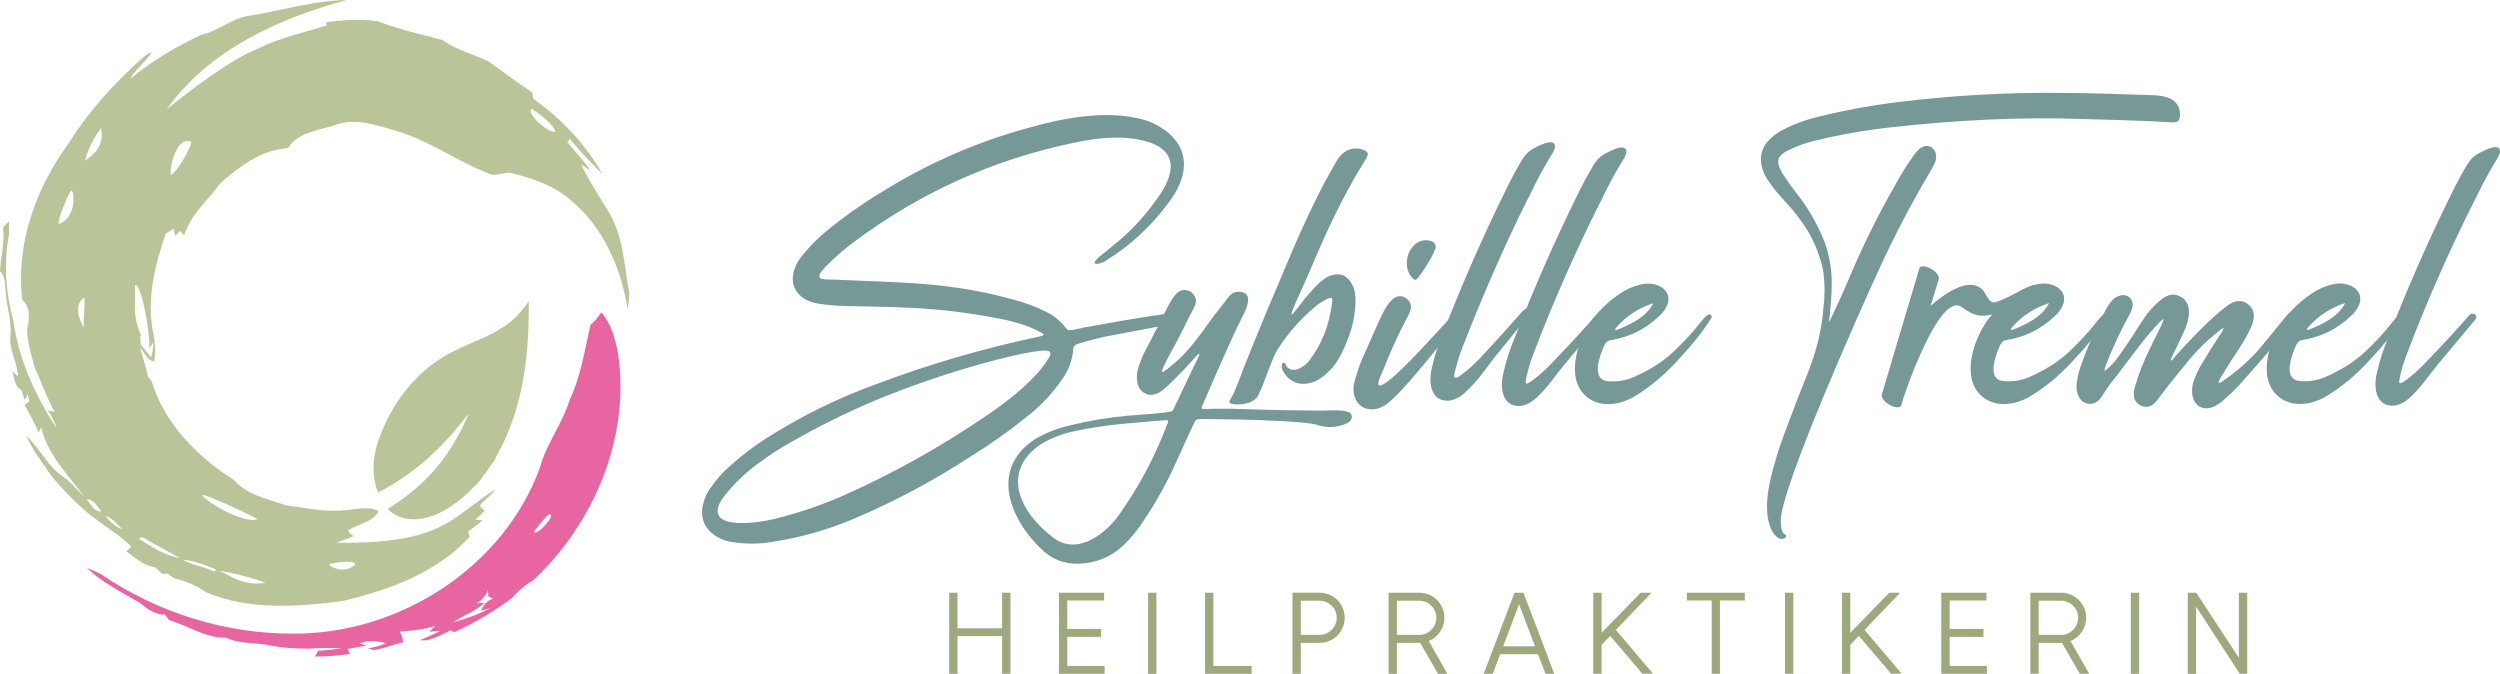 <?xml version="1.0" encoding="UTF-8"?> <svg xmlns="http://www.w3.org/2000/svg" xmlns:xlink="http://www.w3.org/1999/xlink" xmlns:xodm="http://www.corel.com/coreldraw/odm/2003" xml:space="preserve" width="118.997mm" height="32.072mm" version="1.1" shape-rendering="geometricPrecision" text-rendering="geometricPrecision" image-rendering="optimizeQuality" fill-rule="evenodd" clip-rule="evenodd" viewBox="0 0 11885.48 3203.31"> <g id="Ebene_x0020_1">  <g id="_2029325162032"> <polygon fill="#9DA97D" fill-rule="nonzero" points="4764.23,2986.88 4764.23,2817.8 4803.87,2817.8 4803.87,3203.31 4764.23,3203.31 4764.23,3024.33 4552.19,3024.33 4552.19,3203.31 4512.54,3203.31 4512.54,2817.8 4552.19,2817.8 4552.19,2986.88 "></polygon> <polygon id="_1" fill="#9DA97D" fill-rule="nonzero" points="5074.06,3027.63 5074.06,3165.87 5251.4,3165.87 5251.4,3203.31 5034.41,3203.31 5034.41,2817.8 5249.19,2817.8 5249.19,2854.71 5074.06,2854.71 5074.06,2990.19 5234.88,2990.19 5234.88,3027.63 "></polygon> <polygon id="_2" fill="#9DA97D" fill-rule="nonzero" points="5458.24,3203.31 5458.24,2817.8 5497.89,2817.8 5497.89,3203.31 "></polygon> <polygon id="_3" fill="#9DA97D" fill-rule="nonzero" points="5768.63,2817.8 5768.63,3165.87 5950.37,3165.87 5950.37,3203.31 5728.97,3203.31 5728.97,2817.8 "></polygon> <path id="_4" fill="#9DA97D" fill-rule="nonzero" d="M6273.42 2817.8c21.66,0 41.67,5.32 60.03,15.97 18.36,10.65 32.86,25.06 43.51,43.24 10.65,18.17 15.97,38.08 15.97,59.75 0,21.66 -5.32,41.67 -15.97,60.03 -10.65,18.36 -25.15,32.86 -43.51,43.51 -18.36,10.65 -38.36,15.97 -60.03,15.97l-89.22 0 0 147.04 -39.65 0 0 -385.51 128.88 0zm0 200.47c14.68,0 28.27,-3.68 40.75,-11.02 12.49,-7.34 22.39,-17.26 29.73,-29.74 7.35,-12.48 11.02,-26.06 11.02,-40.75 0,-14.68 -3.67,-28.18 -11.02,-40.47 -7.34,-12.31 -17.25,-22.12 -29.73,-29.46 -12.49,-7.34 -26.07,-11.02 -40.75,-11.02l-89.22 0 0 162.47 89.22 0z"></path> <path id="_5" fill="#9DA97D" fill-rule="nonzero" d="M6881.19 3203.31l-44.61 0 -84.81 -147.04 -4.4 0 -106.29 0 0 147.04 -39.65 0 0 -385.51 145.95 0c21.66,0 41.67,5.32 60.03,15.97 18.36,10.65 32.86,25.06 43.51,43.24 10.65,18.17 15.97,38.08 15.97,59.75 0,24.6 -6.88,46.99 -20.66,67.19 -13.76,20.2 -31.66,34.7 -53.7,43.51l88.66 155.85zm-240.11 -347.5l0 162.47 106.29 0c14.68,0 28.27,-3.68 40.75,-11.02 12.49,-7.34 22.39,-17.26 29.74,-29.74 7.34,-12.48 11.01,-26.06 11.01,-40.75 0,-14.68 -3.67,-28.18 -11.01,-40.47 -7.35,-12.31 -17.26,-22.12 -29.74,-29.46 -12.49,-7.34 -26.07,-11.02 -40.75,-11.02l-106.29 0z"></path> <path id="_6" fill="#9DA97D" fill-rule="nonzero" d="M7389.3 3203.31l-41.85 0 -35.25 -93.07 -180.08 0 -35.25 93.07 -42.96 0 146.49 -385.51 42.4 0 146.49 385.51zm-167.42 -330.43l-75.45 199.91 151.45 0 -76 -199.91z"></path> <polygon id="_7" fill="#9DA97D" fill-rule="nonzero" points="7858.29,3202.21 7808.72,3203.31 7655.08,3023.23 7614.32,3065.64 7614.32,3203.31 7574.66,3203.31 7574.66,2817.8 7614.32,2817.8 7614.32,3008.35 7799.91,2817.8 7851.68,2817.8 7682.05,2994.59 "></polygon> <polygon id="_8" fill="#9DA97D" fill-rule="nonzero" points="8295.34,2817.8 8295.34,2854.71 8176.93,2854.71 8176.93,3203.31 8137.83,3203.31 8137.83,2854.71 8019.43,2854.71 8019.43,2817.8 "></polygon> <polygon id="_9" fill="#9DA97D" fill-rule="nonzero" points="8486.21,3203.31 8486.21,2817.8 8525.86,2817.8 8525.86,3203.31 "></polygon> <polygon id="_10" fill="#9DA97D" fill-rule="nonzero" points="9040.58,3202.21 8991.01,3203.31 8837.36,3023.23 8796.6,3065.64 8796.6,3203.31 8756.95,3203.31 8756.95,2817.8 8796.6,2817.8 8796.6,3008.35 8982.2,2817.8 9033.96,2817.8 8864.34,2994.59 "></polygon> <polygon id="_11" fill="#9DA97D" fill-rule="nonzero" points="9268.9,3027.63 9268.9,3165.87 9446.24,3165.87 9446.24,3203.31 9229.25,3203.31 9229.25,2817.8 9444.03,2817.8 9444.03,2854.71 9268.9,2854.71 9268.9,2990.19 9429.72,2990.19 9429.72,3027.63 "></polygon> <path id="_12" fill="#9DA97D" fill-rule="nonzero" d="M9932.3 3203.31l-44.61 0 -84.81 -147.04 -4.4 0 -106.29 0 0 147.04 -39.65 0 0 -385.51 145.95 0c21.66,0 41.67,5.32 60.03,15.97 18.36,10.65 32.86,25.06 43.51,43.24 10.65,18.17 15.97,38.08 15.97,59.75 0,24.6 -6.88,46.99 -20.66,67.19 -13.76,20.2 -31.66,34.7 -53.7,43.51l88.66 155.85zm-240.11 -347.5l0 162.47 106.29 0c14.68,0 28.27,-3.68 40.75,-11.02 12.49,-7.34 22.39,-17.26 29.74,-29.74 7.34,-12.48 11.01,-26.06 11.01,-40.75 0,-14.68 -3.67,-28.18 -11.01,-40.47 -7.35,-12.31 -17.26,-22.12 -29.74,-29.46 -12.49,-7.34 -26.07,-11.02 -40.75,-11.02l-106.29 0z"></path> <polygon id="_13" fill="#9DA97D" fill-rule="nonzero" points="10130.34,3203.31 10130.34,2817.8 10169.99,2817.8 10169.99,3203.31 "></polygon> <polygon id="_14" fill="#9DA97D" fill-rule="nonzero" points="10643.94,3127.31 10643.94,2817.8 10683.6,2817.8 10683.6,3203.31 10648.35,3203.31 10440.73,2883.89 10440.73,3203.31 10401.08,3203.31 10401.08,2817.8 10441.29,2817.8 "></polygon> <g> <path fill="#B9C599" fill-rule="nonzero" d="M1193.32 73.64c151.6,-25.08 299.32,-70.64 454.48,-73.64 -324.2,88.17 -654.42,237.31 -854.8,519.08 102.41,-81.95 300.94,-237.18 436.07,-289.08 103.05,-51.59 215.88,-74.73 324.95,-109.4 -1.19,-3.77 -3.46,-11.2 -4.63,-14.96 81.73,-9.81 165.07,-17.66 246.89,-4.52 100.67,38.54 206.18,62.34 310.2,90 65.36,49.32 148.05,66.11 219.98,103.16 67.07,49.21 133.62,99.06 203.61,144.17 1.72,10.56 3.55,21.11 5.59,31.66 133.73,93.46 248.82,216.84 329.9,359.08 -54.26,-54.59 -108.31,-109.29 -156.66,-169.27 -4.09,5.06 -7.97,10.24 -11.74,15.41 37.04,45.44 77.95,87.95 111.12,136.63 -11.52,-7.85 -34.56,-23.36 -46.07,-31.22 40.59,84.09 92.05,161.94 140.5,241.51 61.92,115.42 66.11,248.81 89.69,374.25 -0.43,25.74 -7,51.05 -8.51,76.78 -29.5,-198.87 -117.37,-397.74 -275.85,-526.61 -80.65,-67.31 -182.19,-100.69 -282.54,-125.23 -34.01,-2.91 -68.47,20.57 -101.53,3.77 -151.59,-58.79 -285.32,-158.39 -442.84,-204.03 -92.81,-26.07 -191.33,-62.67 -286.74,-27.04 -76.98,25.52 -180.34,34.57 -224.6,109.82 -126.61,7.65 -233.11,88.18 -324.52,169.27 -56.63,80.97 -138.99,145.47 -169.05,243.55 -5.69,-4.83 -17.01,-14.31 -22.7,-19.06 -4.85,6.24 -14.64,18.73 -19.61,24.99 -2.04,-8.94 -6.24,-27.04 -8.28,-36.08 -12.49,8.5 -25.3,16.48 -38.12,24.22 -48.66,143 -87.54,295.35 -63.51,446.94 10.33,52.76 19.26,107.35 9.58,160.87 -36.07,-4.63 -46.84,-43.19 -67.41,-67.09 11.21,47.59 29.18,93.46 37.69,141.7 5.59,6.34 11.31,12.69 17.21,19.17 59.56,199.51 218.05,361.02 392.91,470.85 62.45,72.03 159.88,88.6 245.48,119.19 95.51,11.85 191.33,35.1 288.13,22.07 50.71,-4.1 104.86,-18.84 152.89,5.48 -28.86,53.96 -97.23,59.76 -144.39,91.3 1.19,13.8 16.59,18.64 24.88,28.01 -27.25,11.31 -55.24,20.58 -82.69,31.32 515.32,4.59 541.15,-118.96 759.62,-256.24 -22.62,30.14 -53.96,51.68 -78.08,80.31 7.98,7.98 16.16,15.94 24.45,24.01 -14.75,14.42 -29.51,28.65 -44.47,42.76 8.72,0.31 26.28,1.07 35,1.39 -21.98,19.28 -45.34,36.83 -69.25,53.62 1.94,6.35 5.7,18.96 7.64,25.2 -158.27,172.16 -382.87,253.25 -605.31,305.88 -214.05,27.47 -445.01,44.59 -647.96,-41.98 -44.46,-30.14 -93.46,-53.41 -146.21,-64.17 -13.68,-4.94 -23.79,-15.71 -35,-24.23 -7.09,0 -21.53,0.11 -28.75,0.11 -10.66,-10.34 -21.21,-20.56 -31.76,-30.58 -53.41,-6.13 -95.83,-44.79 -137.61,-75.25 7.86,-7.44 15.83,-14.87 24.01,-22.29 -49.85,-52.66 -114.56,-87.43 -170.66,-132.65 -30.58,-21.21 -58.36,-45.87 -85.17,-71.37 -40.15,-37.58 -78.17,-77.43 -113.48,-119.53 -6.24,-7.42 -12.17,-14.96 -17.66,-22.71 -21.97,-32.51 -44.9,-64.28 -66.75,-96.9 -17.45,-26.82 -32.74,-55.13 -45.45,-84.42 63.64,60.19 101.1,144.49 174.32,194.99 38.76,26.38 68.15,63.09 101.75,95.19 -76.66,-102.19 -176.69,-202.21 -205.54,-329.68 -4.2,7.85 -8.4,15.83 -12.49,23.79 -19.06,-45 -42.11,-88.07 -66.66,-130.16 11.53,-6.26 28.77,-33.71 29.5,5.37 -6.34,-19.82 -12.49,-39.95 -14.2,-60.73 -2.37,11.53 -6.35,22.4 -16.15,29.6 -4.52,-14.85 -8.94,-29.7 -13.35,-44.46 -34.35,-17.23 -34.24,-60.4 -44.36,-92.6 8.83,9.15 17.97,18.09 27.35,26.92 -2.27,-68.49 -46.08,-129.84 -35.54,-199.19 5.82,-68.38 -19.27,-133.95 -22.6,-201.77 -5.6,-34.03 0.64,-74.4 -27.47,-99.93 3.88,-69.23 24.23,-140.72 13.89,-208.12l5.81 -5.82c7.87,-7.85 15.83,-15.71 23.79,-23.47 -0.1,22.07 -0.1,44.26 -1.19,66.33 -25.19,135.67 -14.53,274.13 21,406.88 26.6,183.04 103.05,355.21 204.36,508.96 -7.64,-30.14 -23.47,-56.95 -40.04,-82.79 8.28,1.61 24.75,4.95 33.04,6.56 -38.96,-65.03 -61.58,-137.5 -93.99,-205.65 -17.44,-59.86 -34.99,-121.77 -38.55,-184.11 12.4,-48.56 18.85,-105.52 -22.27,-142.56 -31.77,-267.99 66.86,-536.2 224.71,-749.61 95.5,-154.5 221.36,-287.37 355.72,-408.49 10.68,-8.29 22.73,-14.43 35.97,-18.42 -30.68,45.77 -76.77,79.04 -103.9,127.49 102.93,-86.47 218.25,-154.51 339.81,-210.94 83.55,-17.97 148.47,-83 235.15,-91.52zm-789.76 690.39c46.1,-29.76 93.59,-74.28 77.31,-156.02 -34.59,46.77 -62.22,99.68 -77.31,156.02zm2121.94 -245.91c-20.09,24.22 72.73,108.36 114.21,109.53 2.72,-30.24 -105.19,-110.62 -114.21,-109.53zm-1621.49 154.1c-71.56,-22.95 -99.46,144.96 -92.3,157.12 18.3,9.9 119.97,-162.83 92.3,-157.12zm-564.35 233.04c-12.26,6.56 -69.35,147.82 -60.61,159.7 85.27,-28.56 75.36,-155.28 60.61,-159.7zm58.83 651.65c-3.88,-47.33 7.25,-88.76 1.94,-142.11 -39.95,23.79 -37.01,84.92 -1.94,142.11zm243.06 -202.11l1.13 57.38c-2,72.6 -5.29,101.63 28.56,185.39 -12.6,-4.63 4.51,28.91 -4.62,37.62 17.66,21.1 34.99,42.42 52.11,63.95 5.7,-23.25 10.45,-46.94 11.1,-71.06 -7.11,8.94 -14.11,17.77 -21,26.82 8.48,-57.09 -36.6,-312.45 -67.26,-300.1zm-229.27 1018.05l0 0c18.42,24.43 33.92,60.08 69.99,59.21 -18.52,-23.03 -36.18,-58.78 -69.99,-59.21zm549.36 -19.69c-4.3,16.16 190.81,140.33 261.12,115.47 -7.65,-11.2 -248.85,-121.59 -261.12,-115.47zm-458.48 99.25l0 0c18.52,28.75 46.28,51.69 78.39,64.06 -23.36,-24.01 -46.41,-51.91 -78.39,-64.06zm174.74 101.43l0 0c-4.94,1.5 -14.75,4.52 -19.7,6.02 61.15,39.08 125.87,81.39 198.22,94.11 -58.48,-35.32 -120.82,-63.85 -178.53,-100.13zm190.58 107.02l0 0c45.22,27.56 101.65,30.69 148.36,57.38 3.03,-2.48 9.16,-7.53 12.17,-10.01 -51.99,-21.2 -103.9,-42.96 -160.53,-47.37zm695.49 22.71c7.19,12.52 69.23,43.74 117.78,6.19 38.52,-29.76 -95.57,-18.39 -117.78,-6.19zm-525.37 30.16l0 0c47.49,11.84 103.58,75.08 223.56,57.18 -45.45,-20.46 -175,-52.99 -223.56,-57.18z"></path> <path fill="#E765A1" fill-rule="nonzero" d="M2807.86 1542.38c22.27,-13.98 35.31,-37.26 50.81,-57.7 46.08,53.62 65.79,123.71 78.82,191.87 61.92,399.78 -113.05,812.49 -403.99,1083.7 -38.43,21.2 -70.31,50.6 -99.59,82.9 -85.28,64.18 -177.77,118.77 -275.1,162.7 -4.09,-2.37 -12.27,-7.1 -16.37,-9.48 -36.17,19.06 -73.42,36.72 -112.62,48.02 -11.31,0 -22.51,-0.21 -33.6,-0.54 32.31,-14.31 65.26,-27.45 96.36,-44.37 -17.33,0.76 -34.56,2.05 -51.68,3.79 9.37,-9.27 18.73,-18.64 28.22,-28 -54.81,18.41 -112.41,23.47 -169.7,26.8 9.38,15.72 15.82,32.95 16.91,51.48l-6.57 1.72c-7.54,1.94 -22.72,5.93 -30.25,7.87 -35,10.97 -69.67,24.1 -106.59,26.8 -7.87,-2.7 -15.61,-5.37 -23.26,-7.85 29.28,-4.63 58.58,-11.53 85.6,-24.45 -27.34,-7.43 -55.44,-10.98 -83.65,-8.39 -14.54,0.65 -28.32,3.87 -41.36,9.9 10.46,4.63 21.43,7.96 32.95,9.9 -30.03,5.93 -60.29,10.67 -90.22,16.37 2.7,5.92 8.18,17.66 10.88,23.47 -55.23,6.89 -110.48,13.57 -166.14,12.29 3.56,-6.89 10.77,-20.47 14.42,-27.36 37.58,-1.72 74.95,-6.24 112.2,-11.84 -48.55,-0.22 -97.33,-3.78 -145.69,1.61 -70.63,0.43 -142.33,-2.37 -211.25,-18.73 -64.59,-8.94 -133.17,-4.63 -193.26,-33.27 -97.33,2.15 -180.78,-57.29 -271.33,-84.1 -6.13,-8.51 -12.28,-17.12 -18.19,-25.62 -47.91,1.19 -87.22,-28.65 -122.42,-57.29 -85.39,-50.61 -176.69,-94.2 -248.61,-164.18 23.14,9.36 46.83,18.62 68.69,30.9 267.57,181.74 590.36,282.84 914.12,281.01 500.02,2.36 998,-313.76 1170.71,-789.87 31.12,-113.8 106.59,-208.67 141.37,-321.19 53.09,-112.95 71.27,-237.52 99.39,-358.87zm-196.02 902.34c-13.02,4.23 -66.41,71.07 -72.59,84.4 9.58,22.28 110.5,-84.84 72.59,-84.4zm-289.7 391.76l-2.42 -29.95c-7.64,24.01 -34.94,52.99 -54.64,61.18 9.37,-0.32 28.01,-0.86 37.37,-1.19 -41.24,39.53 -99.7,58.79 -147.08,91.63 60.63,-16.25 121.24,-37.89 176.16,-67.73 -11.21,3.24 -33.6,9.92 -44.7,13.24 11.42,-25.73 28.87,-50.27 57.61,-57.27 -7.65,-3.35 -15.07,-6.67 -22.29,-9.91z"></path> <path fill="#B9C599" fill-rule="nonzero" d="M2283.59 2282.31l67.63 -94.82c16.18,-35.45 37.25,-68.51 52.3,-104.55 90.75,-203.38 113.73,-429.79 109.69,-650.35 -25.82,38.32 -55.86,74.09 -92.66,102.33 -75.81,59.1 -168.82,87.92 -254.1,129.91 -182.23,86.01 -314.33,259.34 -373.7,449.33 -21.92,73.61 -24.5,155.07 4.47,227.15 158.77,-80.05 294.56,-200.96 403.24,-340.89 8.44,-11.14 17.5,-21.77 27.17,-31.88 -39.58,92.3 -89.27,181.14 -155.01,257.49 -64.76,77.05 -144.43,139.99 -229.03,193.78 50.19,52.77 130.63,59.04 196.81,37.62 97.72,-30.23 176.21,-100.41 243.19,-175.12z"></path> </g> <g> <path fill="#769897" fill-rule="nonzero" d="M8695.15 1532c0.84,-0.84 1.25,-1.68 1.25,-2.52 3.29,-1.61 77.46,-164.38 85.76,-185.32 66.93,-161.47 143.48,-317.07 229.24,-466.83 25.94,-48.1 54.8,-94.11 85.75,-137.2 8.79,-12.96 19.26,-24.68 30.54,-34.31 11.72,-8.36 22.17,-12.13 31.8,-12.13 10.04,0 19.24,3.36 28.44,10.88 11.29,10.45 17.15,23.84 17.15,39.31 0,7.11 -1.25,15.49 -3.77,24.27 -6.69,15.47 -14.22,30.94 -23.42,45.6 -87.43,146.83 -166.91,298.67 -238.85,454.71 -106.45,229.22 -473.11,1055.99 -473.11,1206.81 0,12.55 1.26,25.1 3.77,38.06 0.84,5.85 2.52,11.31 5.02,15.9 2.51,5.01 6.26,8.78 12.13,11.29 3.36,2.52 5.01,5.02 5.01,8.37 0,3.35 -2.09,6.27 -6.26,8.79 -5.02,3.35 -9.63,4.59 -14.65,4.59 -6.68,0 -12.96,-2.09 -19.65,-7.11 -12.14,-9.2 -21.76,-20.49 -28.03,-34.3 -35.71,-72.41 -22.57,-171.59 -5.02,-246.38 6.68,-29.27 14.22,-58.57 23.42,-87.01 24.17,-85.6 52.3,-151.35 81.99,-232.99 66.46,-179.88 128.86,-287.29 145.57,-493.61 3.36,-26.35 5.02,-52.72 5.02,-79.9 0,-32.62 -2.51,-65.25 -7.11,-97.88 -18.83,-85.75 -53.13,-162.72 -102.9,-230.49 -23.85,-34.3 -50.21,-66.09 -78.65,-95.79 -7.95,-8.79 -15.9,-17.57 -23.42,-26.77 -23.43,-25.1 -44.36,-52.72 -62.35,-81.99 -35.19,-55.05 -41.14,-125.12 5.02,-176.53 20.51,-22.16 43.09,-39.74 68.61,-52.71 57.73,-30.12 118.38,-52.29 181.13,-66.1 119.63,-29.68 240.1,-51.45 361.84,-66.5 287.12,-35.05 521.43,-46.51 788.53,-44.55 72.71,0.52 147.83,1.87 227.13,4.38l156.16 4.96c69.22,2.22 175.97,-3.59 175.97,96.68 -1.44,39.77 -25.76,34.65 -52.89,33.18 -74.15,-4.13 -146.58,-7.49 -221.52,-9.75l-179.04 -5.02c-308.52,-11.46 -614.66,5.21 -921.53,39.32 -120.06,12.96 -238.86,33.88 -356.4,62.33 -43.5,10.04 -85.34,24.68 -126.33,44.35 -13.81,6.27 -26.78,14.63 -38.06,24.26 -29.84,25.92 -6.35,69.6 10.88,95.79 17.15,26.78 35.55,53.13 55.21,78.23 56.46,69.45 102.07,147.24 137.21,233 24.67,65.25 36.82,132.18 36.82,200.78 0,61.6 -6.12,127.17 -13.39,187.83z"></path> <path fill="#769897" fill-rule="nonzero" d="M10319.65 1715.63c7.11,-4.17 12.96,-8.78 17.15,-14.63 1.67,-1.68 2.51,-3.35 3.35,-5.02 48.52,-54.79 99.14,-107.92 152.26,-159.38 27.62,-26.77 56.47,-52.29 87.02,-75.71 10.46,-9.2 22.16,-16.73 35.56,-23.42 10.46,-4.18 20.5,-6.28 30.53,-6.28 12.96,0 25.1,3.77 36.81,11.3 20.51,12.97 31.38,33.05 33.05,59.82 -0.84,17.15 -5.02,33.89 -12.14,50.2 -15.05,34.3 -33.04,66.93 -53.96,98.3 -31.37,46.43 -61.08,93.28 -89.52,140.97l-2.51 4.6c-5.02,7.52 -8.37,15.05 -9.62,23.42l7.11 0c2.51,-1.68 4.59,-2.93 6.27,-3.77 0.84,-0.84 2.09,-1.68 3.77,-2.51 51.45,-34.31 99.14,-73.62 143.06,-118.81 7.53,-6.27 20.91,-21.32 40.16,-43.92 18.82,-23.01 39.32,-47.68 60.65,-73.62 16.32,-20.5 30.96,-38.48 43.93,-54.38 12.96,-15.89 23,-27.19 29.28,-33.88 3.35,-1.68 6.27,-2.51 8.78,-2.93 2.51,-0.42 4.18,-0.84 5.02,-0.84 2.93,0 5.85,1.26 8.36,3.77 6.69,6.69 10.05,12.96 10.05,19.66 0,4.18 -0.84,7.53 -2.52,10.88 -8.36,12.55 -31.79,41 -69.86,86.6 -38.48,45.18 -78.23,91.19 -119.22,137.63 -40.57,46.84 -68.19,77.8 -81.99,93.28 -19.66,20.5 -40.15,39.74 -61.07,57.73 -5.02,4.17 -10.04,8.36 -14.64,13.38 -11.72,8.78 -23.42,16.73 -35.56,23.42 -14.22,6.27 -27.19,9.62 -39.32,9.62 -10.88,0 -20.91,-2.51 -30.53,-7.11 -20.5,-11.71 -33.05,-31.37 -36.82,-58.98 -0.83,-5.01 -1.25,-10.46 -1.25,-15.89 0,-18.83 3.77,-37.24 10.88,-55.22 10.04,-27.19 22.16,-52.29 36.81,-76.13 26.78,-45.6 55.21,-90.35 84.5,-134.7 1.68,-2.51 3.77,-5.43 6.27,-8.78 0.84,-1.26 1.68,-2.51 2.52,-3.35 3.77,-5.86 7.11,-13.38 9.62,-22.17 -7.95,3.35 -14.64,7.53 -19.67,12.14 -1.67,0.83 -2.93,2.09 -3.76,3.77 -56.06,43.5 -106.67,93.28 -151.85,149.75l-31.79 38.9c-36.82,44.34 -72.37,89.51 -106.67,135.95 -4.18,5.86 -8.78,11.72 -14.64,17.15 -12.13,11.72 -25.51,17.57 -39.32,17.57 -7.94,0 -16.31,-1.67 -24.26,-5.01 -23.84,-10.88 -35.56,-29.28 -35.56,-55.21 0,-13.81 2.52,-27.2 7.11,-39.32l0 -1.26c17.16,-57.73 39.32,-114.19 66.1,-169 7.53,-14.64 14.63,-28.87 20.91,-43.09 12.54,-24.26 24.68,-49.36 36.81,-74.45 2.52,-5.86 5.02,-12.14 7.53,-18.41l4.6 -10.04c-2.93,0 -5.86,0.83 -7.95,2.51 -1.67,1.67 -3.77,3.35 -5.43,5.02 -0.84,0.83 -1.68,1.25 -2.52,1.25 -37.64,39.32 -72.78,80.31 -105.41,123.82 -35.14,46.43 -70.7,92.87 -106.24,139.71 -7.53,9.62 -15.48,19.67 -23.43,29.28 -13.8,18.83 -27.19,38.06 -39.32,57.72 -4.17,7.11 -8.78,14.22 -14.63,20.51 -13.81,15.05 -29.28,22.16 -46.43,22.16 -3.35,0 -7.11,-0.42 -11.3,-1.25 -20.5,-3.77 -35.56,-17.57 -45.18,-40.16 -5.02,-14.22 -7.53,-28.45 -7.53,-43.09 0,-7.94 0.84,-16.31 2.51,-24.26 3.35,-24.68 9.62,-48.94 18.41,-72.36 31.79,-91.61 71.11,-179.87 117.55,-264.79 8.36,-17.15 18.82,-32.63 31.79,-46.85 11.71,-12.96 26.35,-20.91 44.34,-24.26l7.53 0c12.13,0 22.16,3.77 30.53,10.88 9.62,9.21 14.64,20.91 14.64,35.56 -0.84,15.48 -5.85,30.12 -14.64,43.09l0 1.26c-43.51,79.06 -81.57,160.63 -114.19,245.13 0,1.67 -0.42,2.93 -1.26,4.6 -1.68,3.35 -2.51,6.27 -2.93,8.78 -0.42,2.51 -0.42,4.6 -0.42,6.27l0 5.86c22.58,-17.99 42.25,-38.07 58.56,-59.82 36.82,-50.62 71.95,-102.91 105.41,-156.87 4.18,-5.85 8.37,-12.13 12.55,-18.41 23.42,-38.48 52.29,-71.94 86.59,-100.81 7.53,-5.43 15.48,-11.3 23.42,-17.15 13.8,-7.11 27.2,-10.88 39.32,-10.88 10.46,0 20.91,2.51 30.53,7.53 22.17,9.62 36.4,28.03 43.09,55.21 0.84,7.11 1.26,14.64 1.26,21.75 0,12.96 -1.68,25.94 -5.02,38.06 -5.01,21.33 -12.13,41.83 -22.16,61.08l-29.28 61.49c-7.53,14.64 -14.22,29.28 -20.91,43.93l-2.51 5.01c-4.18,5.86 -6.28,12.55 -7.11,20.91z"></path> <path fill="#769897" d="M4954.22 1583.45c-62.59,-36.53 -147.52,-58.91 -217.11,-71.11 -130.51,-25.51 -261.86,-41.41 -393.21,-48.11 -71.1,-3.77 -142.22,-6.26 -213.33,-7.1l-115.04 -2.51c-41.82,-0.84 -83.24,-4.6 -123.81,-10.88 -22.16,-3.36 -43.51,-10.47 -63.99,-20.91 -89.36,-54.77 -64.86,-151.16 -5.86,-217.11 30.11,-36.82 63.16,-70.28 99.14,-100.39 86.59,-71.95 177.78,-136.37 273.16,-193.68 221.69,-138.04 457.62,-240.52 708.61,-307.45 159.72,-45.17 361.41,-81.48 527.91,-36.82 45.18,12.13 86.59,33.88 125.07,64.84 112.48,98.05 80.75,224.47 1.26,329.62 -83.84,113.51 -183.83,206.28 -299.98,277.87 -29.87,18.45 -80.39,26.57 -33.42,-16.85 14.65,-12.13 30.12,-24.26 45.61,-36.81 9.61,-7.94 19.24,-15.89 28.03,-23 73.61,-58.99 138.45,-127.6 194.93,-206.23 74.49,-97.51 129.3,-224.2 -24.69,-279.02 -112.26,-39.14 -255.21,-23.27 -367.69,2.09 -379.82,79.49 -726.6,236.35 -1040.33,470.61 -40.15,29.7 -77.81,61.91 -113.77,97.04 -12.25,11.17 -23.62,23.06 -34.23,35.64 -43.8,52.08 9.33,44.55 61,46.35 313.38,15.23 537.3,8.92 854.19,97.05 48.11,12.96 95.79,30.95 142.23,53.54 39.32,17.99 72.77,45.18 100.39,81.15 3.35,5.02 6.27,7.54 9.2,7.95 2.94,0.41 4.61,0.41 5.45,0.41 18.07,0 50.26,-8.24 67.34,-12.13 27.19,-5.02 54.37,-9.62 82.4,-14.63 11.3,-1.68 22.6,-3.78 34.3,-6.28 96.26,-17.55 192.85,-33.02 289.76,-46.33l0 53.44c-27.7,4.51 -55.25,9.54 -82.69,15.07l-169.01 31.78c-62.33,10.88 -122.97,25.53 -182.79,44.36 -13.8,3.76 -20.91,13.37 -20.91,28.03 -4.6,49.77 -21.33,94.95 -48.94,134.69 -47.27,70.28 -103.74,130.93 -169.01,181.54 -84.91,68.61 -173.59,131.35 -266.03,188.65 -177.37,115.88 -363.09,215.43 -557.61,297.84 -125.07,53.13 -254.33,89.93 -388.6,110.44 -32.63,5.42 -65.26,8.36 -97.88,8.36 -35.14,0 -70.28,-3.35 -105.41,-9.62 -26.37,-5.01 -50.2,-15.05 -72.38,-30.95 -39.31,-27.62 -58.55,-64 -58.97,-108.77 1.71,-44.89 18.49,-86.81 45.6,-122.55 23.84,-34.3 51.03,-65.26 81.99,-92.03 54.79,-50.61 113.77,-95.81 176.52,-135.96 166.91,-106.25 342.6,-192.84 528.33,-259.77 248.06,-93.28 502.39,-167.74 762.16,-222.95 4.32,-0.54 29.28,-5.44 29.28,-10.04 0,-2.52 -2.51,-5.44 -7.11,-8.37zm-1282.11 885.97c120.05,-28.86 236.76,-68.18 349.28,-118.79 224.63,-100.82 440.06,-220.46 645.88,-359.34 44.34,-29.27 87.43,-60.23 130.09,-93.28 47.26,-36.39 91.19,-76.97 132.19,-120.89 18.81,-20.51 35.96,-43.08 51.44,-67.77 16.66,-20.8 21.37,-42.67 -10.88,-42.67 -69.63,0 -238.22,44.2 -306.61,63.58 -172.34,48.11 -341.35,106.66 -506.99,175.28 -139.3,58.98 -274.41,126.33 -405.76,202.03 -47.69,27.19 -93.28,56.89 -137.21,89.53 -54.8,38.47 -104.57,84.08 -149.75,136.37 -153.23,172.71 64.91,167.62 208.32,135.94z"></path> <path fill="#769897" fill-rule="nonzero" d="M5701.42 1680.97c-6.35,2.13 -17.26,15.21 -21.87,20.52 -37.98,43.76 -78.5,84.75 -120.35,125.48 -14.41,14.02 -29.28,27.19 -46.43,38.06 -14.64,7.95 -28.44,12.13 -41.83,12.13 -9.61,0 -19.24,-2.5 -28.03,-7.52 -21.33,-10.47 -33.46,-30.11 -36.81,-58.57 -0.84,-5.85 -1.26,-11.29 -1.26,-15.9 0,-21.32 4.17,-42.24 12.13,-62.73 10.88,-30.95 24.27,-60.66 40.58,-89.52 11.3,-21.74 26.35,-50.61 44.34,-85.75 22.59,-46.44 41.84,-84.08 57.31,-112.54 7.53,-13.79 15.89,-27.6 25.93,-40.57 14.65,-17.15 30.12,-25.52 46.44,-25.52 9.62,0 20.08,2.93 30.53,9.63 15.48,12.13 23.42,26.35 23.42,41.83 0,10.45 -3.35,21.74 -9.62,34.3 -14.21,25.1 -31.36,58.98 -51.46,101.64 -17.98,35.98 -33.46,64.84 -45.59,87.02 -11.77,20.08 -22.75,40.35 -32.91,60.94 -6.71,13.55 -20.86,40.11 -22.31,55.35 13.26,-2.62 30.96,-18.8 41.84,-27.61 22.85,-18.54 44.79,-38.04 64.83,-59.39 33.63,-35.82 69.86,-81.58 109.18,-137.21 31.97,-46.58 67.18,-87.36 100.4,-132.19 13.79,-17.15 29.27,-25.94 46.42,-25.94 76.12,0 42.76,74.83 23.38,112.72 -57.69,112.8 -161.72,354.74 -188.98,419.01 -5.81,13.74 -16.65,25.87 2.88,25.87l5.85 0c19.67,-0.84 44.77,-1.25 74.88,-1.25l50.2 0c54.8,1.68 113.78,3.34 176.53,5.01 65.25,1.68 119.22,2.52 161.89,2.93 42.25,0.42 74.88,0.84 96.62,0.84 20.58,0 90.79,-6.1 122.01,7.42 25.16,10.86 16.44,40.54 -4.05,51.14 -28.03,13.39 -55.63,19.67 -83.66,19.67 -20.91,0 -42.26,-3.77 -63.58,-10.88 -22.17,-6.7 -73.2,-12.13 -153.11,-16.74 -80.31,-4.59 -153.93,-7.1 -221.7,-8.36 -68.18,-1.25 -117.12,-2.09 -147.24,-2.09l-35.55 0c-12.96,0 -21.75,6.27 -25.52,18.4 -16.74,35.98 -33.05,71.54 -49.36,106.68 -9.63,23 -20.08,45.59 -30.54,67.34 -43.91,99.98 -96.21,194.93 -156.86,285.71 -25.94,41.83 -56.89,79.89 -92.03,115.03 -62.74,62.33 -138.88,93.7 -227.99,94.54 -59.39,0 -111.27,-18.83 -155.6,-56.47 -162.27,-146.54 -265.39,-392.06 -42.66,-536.69 52.29,-30.12 107.91,-51.88 166.48,-64.83 89.93,-22.18 181.12,-37.25 273.15,-45.61 28.46,-2.76 188.87,-12.45 207.91,-20.91 3.77,-1.25 6.68,-4.59 9.2,-9.61 21.32,-45.61 43.08,-91.62 64.84,-137.21 17.68,-36.2 35.4,-72.76 53.1,-109.32 2.23,-4.63 7.08,-13.34 4.61,-18.28zm-693.55 875.11c117.21,90.53 260.5,-25.29 324.61,-126.33 89.93,-129.68 162.72,-268.56 218.36,-416.64 1.32,-3.95 6.43,-15.9 -2.51,-15.9l-67.36 5.02 -107.91 9.63c-86.6,6.68 -172.77,18.81 -258.52,36.8 -61.5,11.31 -117.97,33.48 -170.68,66.1 -188.57,132.53 -92.17,324.47 64,441.32z"></path> <path fill="#769897" fill-rule="nonzero" d="M6138.97 1497.71c12.82,-8.05 50.13,-60.6 62.33,-75.27 16.97,-20.43 34.56,-40.37 52.72,-59.85 17.55,-18.83 36.39,-34.3 57.72,-46.44 17.15,-8.36 33.04,-12.13 47.69,-12.13 33.04,0 58.14,20.91 76.13,63.58 19.5,54.31 3.48,146.15 -10.88,196.19 -13.39,42.25 -29.7,82.81 -48.94,121.3 -23.01,45.6 -54.38,82.82 -94.54,111.28 -26.78,18.83 -56.05,28.44 -87.02,28.44 -5.01,0 -9.62,-0.41 -14.64,-1.25 -37.63,-6.7 -64.84,-28.46 -82.4,-64.84 -3.55,-8.54 -4.34,-17.36 -2.09,-26.35 1.85,-8.32 8.98,-10.88 13.9,-5.46 3.64,4.05 3.89,9.06 6.9,13.49 27.85,40.92 88.9,2.28 108.86,-26.02 59.82,-79.07 95.8,-170.26 107.93,-273.16 4.59,-27.51 -1.64,-31.66 -25.94,-18.4 -20.08,9.61 -39.31,22.16 -57.3,38.06 -67.78,56.89 -126.76,124.23 -176.53,202.05 -7.53,12.13 -13.8,25.51 -19.67,39.31 -5.85,14.63 -11.29,28.87 -17.15,42.66 -12.13,33.48 -25.1,66.52 -38.06,99.57 -5.02,11.29 -10.04,22.58 -15.9,34.3 -17.42,35.66 -65.83,43.93 -101.64,43.93 -6.7,0 -12.55,-0.43 -18.42,-1.26 -11.29,-1.68 -17.15,-5.44 -17.15,-12.14 0,-3.35 2.1,-7.94 6.27,-13.38 22.9,-37.07 49.12,-115.42 64.73,-154.7 70.42,-177.17 144.51,-352.74 219.31,-527.98l14.64 -34.31c45.18,-105.41 93.7,-208.3 145.99,-308.71l33.68 -60.66c10.21,-18.39 28.46,-52.76 42.2,-68.27 21.04,-23.63 45.86,-35.47 74.72,-35.47 7.52,0 15.47,0.84 23.42,2.52 5.85,1.67 11.29,3.77 17.15,5.86 18.35,10.01 19.82,17.1 10.04,35.55l-24.69 41.83c-12.13,18.83 -24.25,38.48 -35.55,58.99 -61.07,108.34 -116.71,220.86 -166.48,336.74 -26.37,62.33 -53.13,124.23 -81.15,186.56 -11.12,26.04 -47.82,100.08 -50.2,123.83z"></path> <path fill="#769897" fill-rule="nonzero" d="M6939.19 1516.94c-19.24,27.19 -51.88,69.02 -97.05,126.33 -45.59,57.3 -92.01,112.94 -139.29,167.32 -47.26,54.37 -83.66,90.78 -109.18,109.6 -28.82,21.45 -64.46,32.57 -99.43,21.9 -53.28,-16.32 -69.4,-78.75 -53.67,-131.92 10.54,-35.6 20.9,-70.69 35.56,-104.15 25.52,-56.48 50.19,-112.54 74.88,-168.17 18.94,-40.28 54.82,-129.68 104.16,-129.68 8.79,0 17.56,2.1 25.51,7.11 17.99,10.88 27.19,25.94 27.19,45.61 0,2.93 -0.41,6.27 -1.25,9.61 -3.34,12.97 -8.36,25.11 -14.64,35.57 -41.82,78.23 -79.06,159.37 -111.69,242.62l-17.15 39.31c-16.1,39.23 -16.51,59.37 24.3,32.4 12.73,-8.4 28.44,-20.99 46.81,-37.83 31.86,-29.18 66.09,-63.16 102.91,-101.66 36.81,-38.88 70.69,-75.29 101.65,-109.16 24.53,-26.86 43.91,-47.38 56.83,-62.65 6.13,-7.26 20.72,-25.84 33.14,-27.54 14.3,-1.95 23.46,20.73 10.42,35.39zm-250.98 -264.37c0,-33.89 11.29,-62.33 34.3,-86.18 16.31,-16.31 35.14,-24.25 56.46,-24.25 6.28,0 12.97,0.84 19.67,2.5 17.56,4.61 26.78,14.22 26.78,28.03 0,28.87 -83.59,158.13 -95.8,158.13 -5.43,0 -12.14,-5.02 -19.25,-14.65 -15.05,-18.81 -22.16,-40.15 -22.16,-63.57z"></path> <path fill="#769897" fill-rule="nonzero" d="M6946.2 1783.06c32.57,-23.87 62.55,-51.2 91.3,-81.65 39.59,-41.93 102.25,-110 186.03,-205.15 7.83,-8.83 34.57,-44.81 49.92,-24.71 5.09,6.67 2.41,18.22 -3.38,25.32l-167.73 205.8c-45.69,60.38 -81.77,113.89 -138.47,164.39 -18.82,18.83 -41.41,30.95 -67.35,36.82 -5.01,0.84 -10.04,1.25 -14.63,1.25 -85.9,0 -90,-97.94 -73.62,-159.38 12.96,-57.3 30.95,-112.93 53.96,-166.89 89.1,-229.24 187.81,-454.71 296.58,-675.16 23.42,-48.94 49.36,-96.63 76.97,-143.47 17.15,-28.46 39.73,-48.95 67.76,-61.08 20.21,-10.47 89.1,-43.74 89.1,-2.52 0,9.85 -8.22,26.06 -13.38,34.3 -39.31,63.58 -74.88,129.68 -106.67,197.44 -3.76,7.94 -8.36,16.73 -13.38,25.52 -112.52,225.47 -212.32,457.67 -304.94,693.55 -12.13,30.89 -22.26,62.25 -30.54,93.98 -8,30.62 -26.95,77.47 22.49,41.64z"></path> <path fill="#769897" fill-rule="nonzero" d="M7285.87 1808.16c32.57,-23.89 62.55,-51.22 91.29,-81.65 39.78,-42.15 106.37,-109.74 190.84,-205.65 10.36,-11.76 23.58,-34.76 42.32,-26.77 2.91,1.25 5.02,2.93 6.69,5.01 5.39,6.75 0.96,18.2 -3.77,23.85l-171.24 204.8c-48.56,58.08 -82.54,113.06 -138.47,164.4 -19.6,17.99 -41.41,30.95 -67.34,36.81 -5.02,0.84 -10.04,1.26 -14.63,1.26 -85.9,0 -90.01,-97.94 -73.63,-159.38 12.96,-57.3 30.95,-112.93 53.97,-166.9 89.1,-229.24 187.81,-454.7 296.57,-675.15 23.42,-48.94 49.36,-96.63 76.98,-143.48 17.15,-28.45 39.73,-48.94 67.76,-61.07 14.93,-7.75 89.09,-46.7 89.09,-2.52 0,9.85 -8.22,26.06 -13.37,34.3 -39.32,63.58 -74.88,129.67 -106.68,197.43 -3.76,7.95 -8.36,16.74 -13.37,25.53 -112.53,225.47 -214.59,456.79 -304.94,693.55 -15.57,39.08 -28.09,78.93 -36.82,119.17 -7.98,36.56 -5.69,41.42 28.77,16.45z"></path> <path fill="#769897" fill-rule="nonzero" d="M11439.05 1806.74c32.56,-23.89 62.55,-51.22 91.29,-81.65 39.78,-42.15 106.37,-109.74 190.84,-205.64 10.35,-11.77 23.58,-34.77 42.31,-26.78 2.92,1.25 5.03,2.93 6.7,5.01 5.38,6.75 0.96,18.2 -3.78,23.85l-171.23 204.81c-48.56,58.07 -82.54,113.05 -138.47,164.39 -19.6,17.99 -41.41,30.95 -67.35,36.82 -5.01,0.84 -10.04,1.25 -14.63,1.25 -85.9,0 -90,-97.94 -73.62,-159.38 12.96,-57.3 30.95,-112.93 53.96,-166.89 89.1,-229.24 187.81,-454.71 296.58,-675.16 23.42,-48.94 49.36,-96.63 76.97,-143.47 17.15,-28.46 39.73,-48.95 67.76,-61.08 14.94,-7.74 89.1,-46.7 89.1,-2.52 0,9.85 -8.22,26.06 -13.38,34.3 -39.31,63.58 -74.88,129.68 -106.67,197.44 -3.76,7.94 -8.36,16.73 -13.38,25.52 -112.52,225.47 -214.59,456.79 -304.94,693.55 -15.56,39.09 -28.08,78.93 -36.81,119.17 -7.98,36.56 -5.69,41.42 28.77,16.45z"></path> <path fill="#769897" fill-rule="nonzero" d="M7565.81 1525.73c37.65,-51.46 83.24,-94.97 136.37,-130.09 33.47,-22.6 69.87,-37.65 108.77,-45.18 40.03,-7.31 85.24,4.63 107.36,32.02 14.59,18.09 19.77,43.2 5.57,73.38 -8.6,18.28 -21.33,33.89 -36.81,47.68 -65.25,62.34 -143.02,100.32 -233,114.19 -22.29,3.45 -31.2,33.92 -38.31,52.14 -20,51.23 -41.08,135.59 27.44,142.39 38.98,3.86 78.5,-1.7 115.03,-15.89 79.47,-33.48 145.57,-74.88 198.28,-124.67 52.71,-50.19 92.87,-93.28 120.47,-130.09 13.34,-16.58 24.15,-29.15 32.62,-37.62 9.7,-9.7 19.36,-11.25 24.27,-7.12 3.35,2.79 6.15,8.99 2.1,15.47 -43.67,69.57 -100.39,138.04 -166.9,208.74 -66.09,70.69 -135.12,126.75 -207.07,168.58 -67.2,36.41 -154.37,48.9 -217.94,-2.52 -106.19,-87.61 -42.36,-271.55 21.75,-361.41zm128.67 39.62c62.5,-25.42 134.7,-60.45 165.82,-124.13 -69.24,23.07 -126.48,59.97 -171.32,110.32 -11.24,12.57 -18.83,23.68 5.5,13.81z"></path> <path fill="#769897" fill-rule="nonzero" d="M9447.12 1525.33c37.65,-51.46 83.24,-94.96 136.37,-130.09 33.48,-22.6 69.87,-37.65 108.77,-45.18 40.03,-7.31 85.24,4.63 107.36,32.02 14.59,18.09 19.77,43.2 5.57,73.38 -8.6,18.28 -21.33,33.89 -36.81,47.68 -65.25,62.34 -143.02,100.32 -233,114.2 -22.29,3.44 -31.2,33.91 -38.31,52.13 -20,51.23 -41.08,135.59 27.44,142.39 38.98,3.86 78.5,-1.7 115.03,-15.89 79.47,-33.48 145.58,-74.88 198.28,-124.67 52.72,-50.19 92.87,-93.28 120.48,-130.09 13.33,-16.58 24.14,-29.14 32.61,-37.62 9.7,-9.7 19.36,-11.25 24.28,-7.12 3.34,2.79 6.14,8.99 2.09,15.47 -43.67,69.57 -100.39,138.04 -166.9,208.74 -66.09,70.69 -135.12,126.75 -207.06,168.58 -67.21,36.41 -154.38,48.9 -217.95,-2.52 -106.19,-87.61 -42.36,-271.55 21.75,-361.41zm128.67 39.62c62.5,-25.42 134.71,-60.45 165.83,-124.13 -69.25,23.07 -126.49,59.98 -171.33,110.32 -11.23,12.57 -18.82,23.68 5.5,13.81z"></path> <path fill="#769897" fill-rule="nonzero" d="M10854.95 1524.93c37.65,-51.46 83.24,-94.96 136.37,-130.09 33.47,-22.59 69.87,-37.65 108.77,-45.18 40.03,-7.3 85.24,4.63 107.36,32.02 14.59,18.09 19.77,43.2 5.57,73.38 -8.6,18.28 -21.33,33.89 -36.81,47.68 -65.25,62.34 -143.02,100.32 -233,114.2 -22.29,3.44 -31.2,33.91 -38.31,52.13 -20,51.23 -41.08,135.59 27.44,142.39 38.98,3.86 78.5,-1.7 115.03,-15.89 79.47,-33.48 145.57,-74.88 198.28,-124.67 52.72,-50.19 92.87,-93.28 120.47,-130.09 13.34,-16.58 24.15,-29.14 32.62,-37.62 9.7,-9.7 19.36,-11.25 24.28,-7.12 3.34,2.79 6.14,8.99 2.09,15.47 -43.67,69.57 -100.39,138.04 -166.9,208.74 -66.09,70.7 -135.12,126.75 -207.06,168.58 -67.21,36.41 -154.38,48.9 -217.95,-2.52 -106.19,-87.61 -42.36,-271.55 21.75,-361.41zm128.67 39.62c62.5,-25.42 134.71,-60.45 165.82,-124.13 -69.24,23.07 -126.48,59.98 -171.32,110.32 -11.24,12.57 -18.83,23.68 5.5,13.81z"></path> <path fill="#769897" fill-rule="nonzero" d="M9125.14 1275.63c4.08,-13.66 28.95,-12.29 53.3,0.71 25.92,13.83 43.02,36.55 38.89,50.15l-38.75 127.35c71.6,-62.42 174.45,-130.74 237.53,-84.63 27.58,17.8 35.22,73.9 66.47,67.96 64.57,-13.91 187.06,-100.84 210.96,-79.95 22.89,19.09 15.38,28.72 1.89,34.89 -62.57,39.71 -169.33,93.44 -220,102.64 -62.61,11.39 -82.68,11.53 -150.96,-35.86 -103.5,-71.83 -270.49,409.23 -285.73,467.8 -3.57,13.78 -28.95,12.29 -53.3,-0.71 -25.93,-13.83 -42.94,-36.51 -38.88,-50.16l178.59 -600.18z"></path> </g> </g> </g> </svg> 